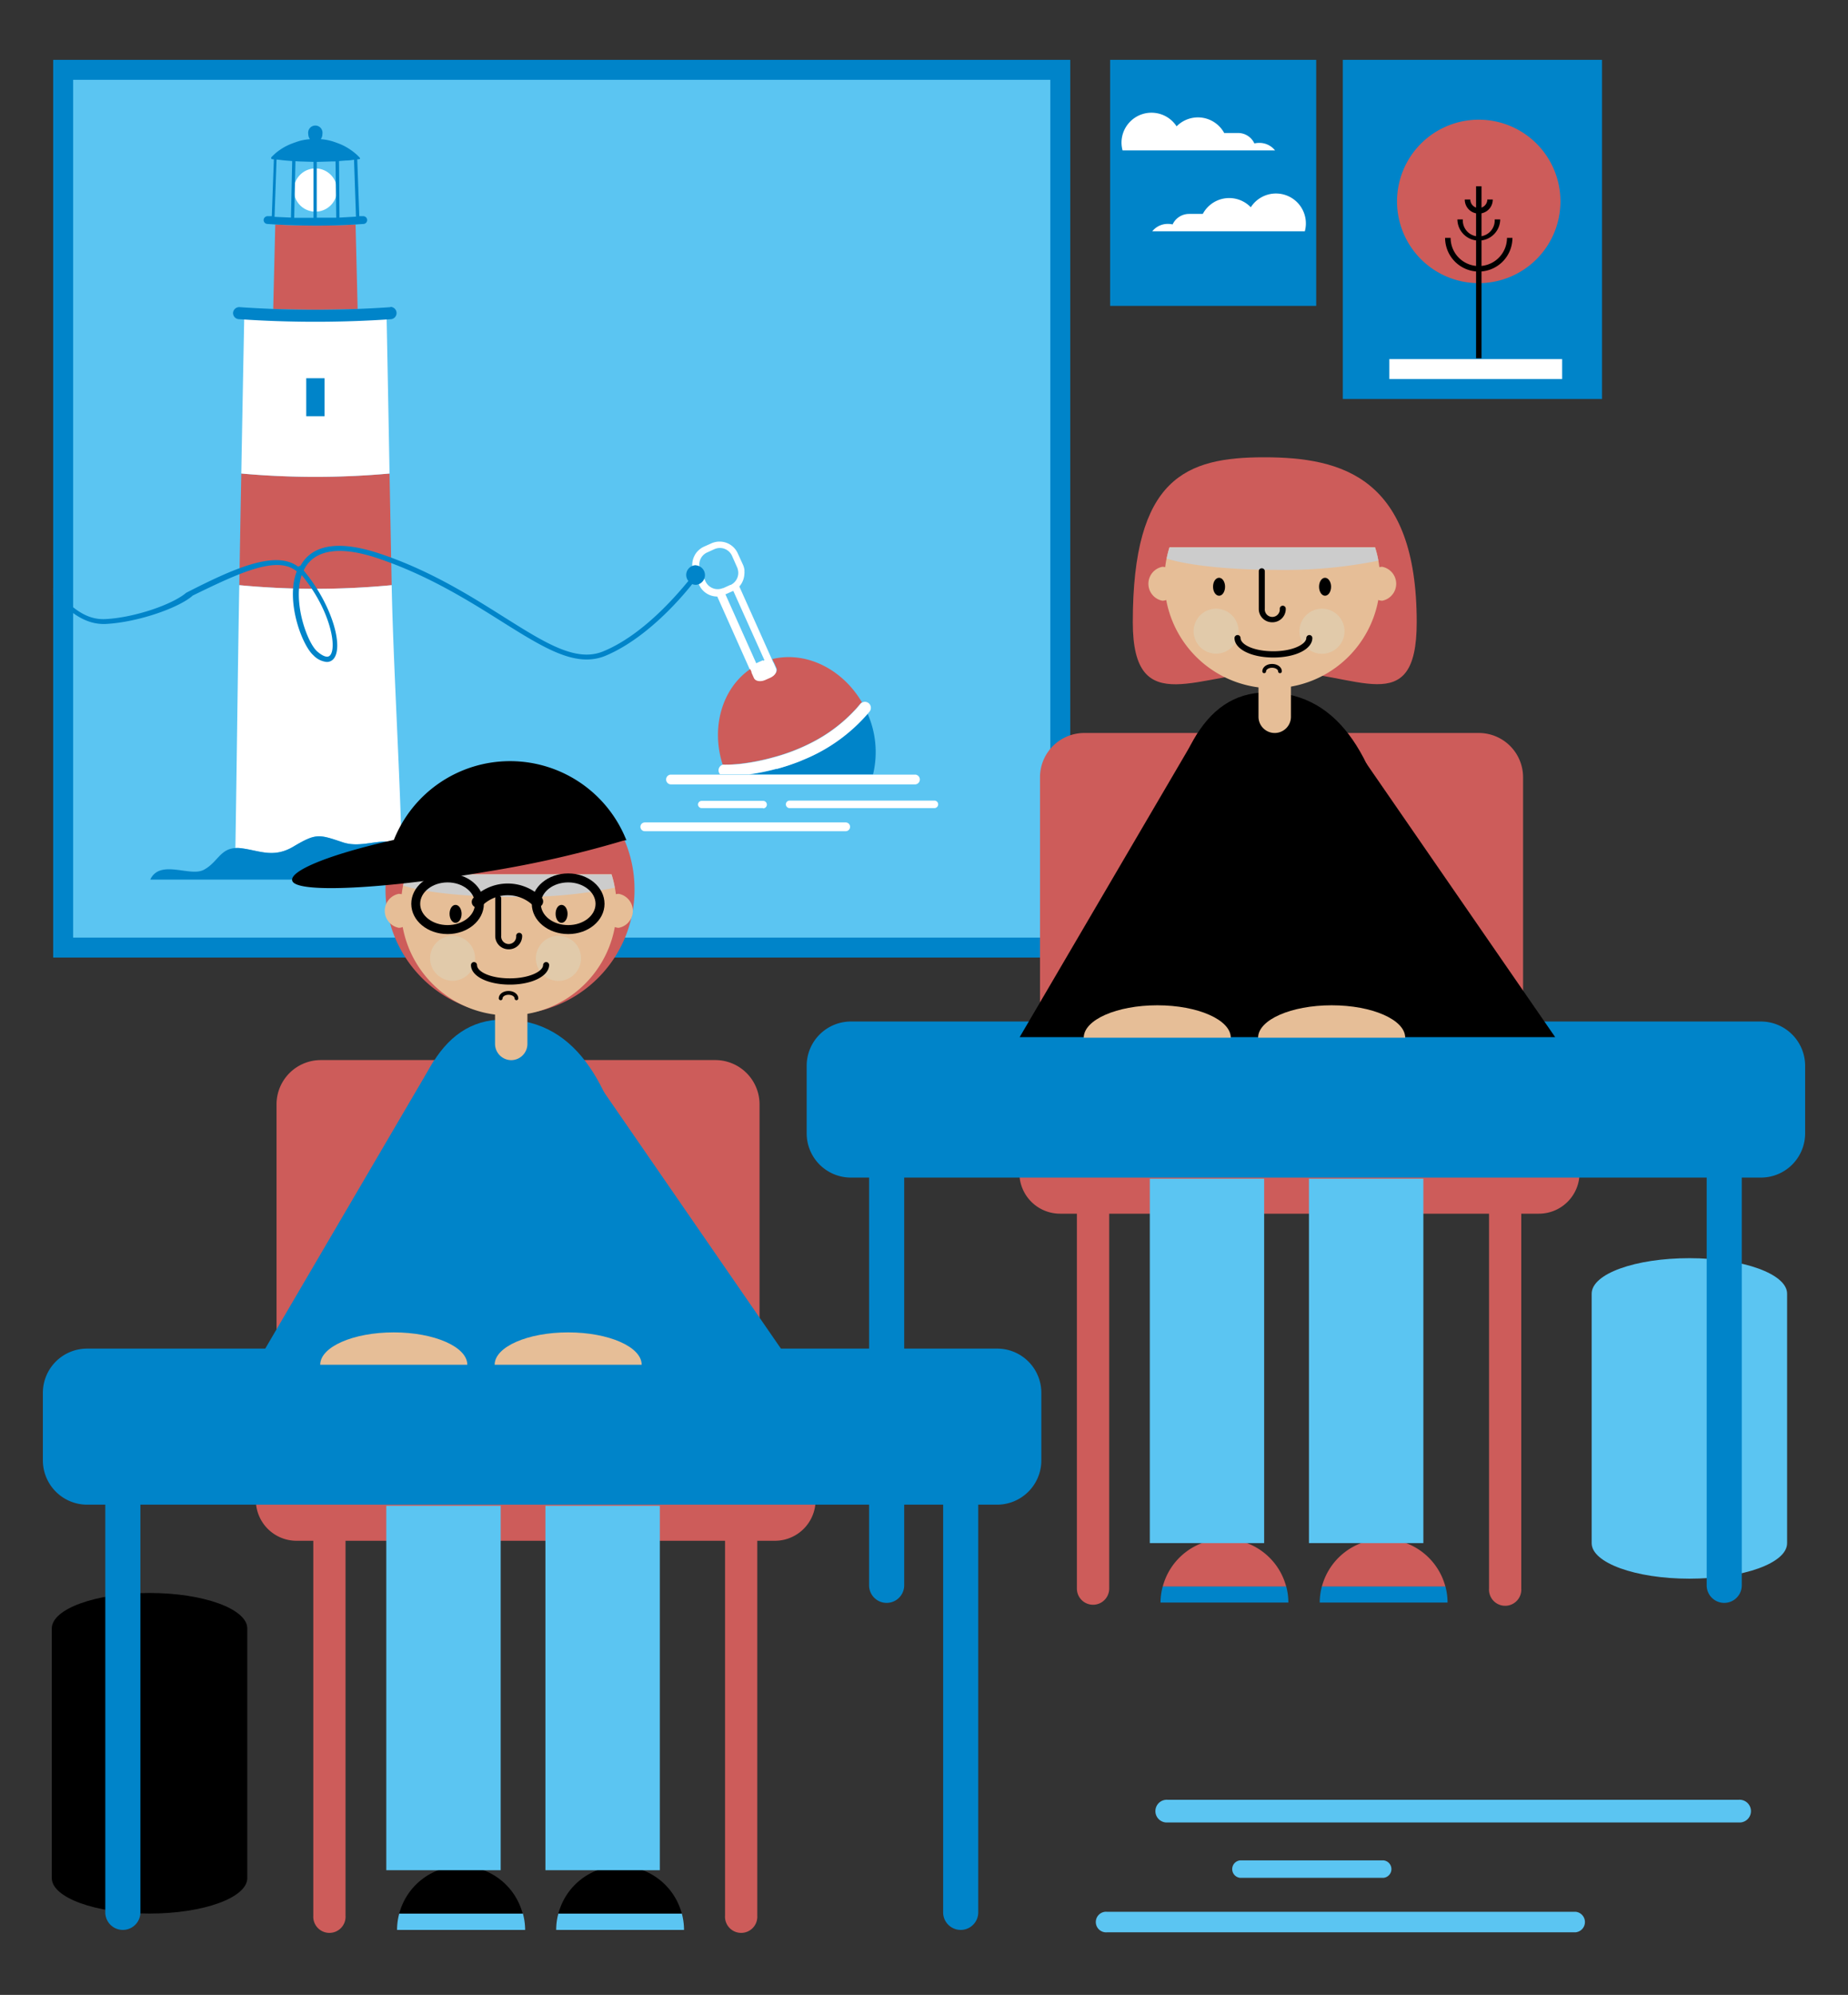 <?xml version="1.0" encoding="UTF-8"?> <svg xmlns="http://www.w3.org/2000/svg" viewBox="0 0 278 300"><rect x="0" y="0" width="278" height="300" fill="#333333" stroke="none"/><defs><style>.cls-1{isolation:isolate;}.cls-2,.cls-8{fill:#5bc5f2;}.cls-2{stroke:#0084c9;stroke-miterlimit:10;stroke-width:3px;}.cls-3{fill:#99534a;}.cls-4{fill:#fff;}.cls-5{fill:#0084c9;}.cls-6{fill:#cd5c5a;}.cls-7{fill:#83c3ef;}.cls-9{fill:none;}.cls-10{fill:#e6be97;}.cls-11,.cls-13{mix-blend-mode:multiply;}.cls-12{fill:#ccc;}.cls-13{opacity:0.6;}.cls-14{fill:#ddd2b7;}</style></defs><title>varhaiskasvatus_278x300</title><g class="cls-1"><g id="Layer_1" data-name="Layer 1"><rect class="cls-2" x="9.5" y="10.5" width="150" height="132"></rect><path class="cls-3" d="M130.12,106.44h0s0,0,0,0h0"></path><path class="cls-4" d="M112,85.79a2.89,2.89,0,0,0-.24-.88L111,83.25a3,3,0,0,0-4-1.53l-1.08.48a3.08,3.08,0,0,0-1.28,1.08,3.21,3.21,0,0,0-.24.45,3,3,0,0,0,0,2.47l.12.26.19.45.44,1a3,3,0,0,0,2.75,1.8l4.91,11,.19.42a.36.36,0,0,0,0,.11l.36.81c.22.49,1,.62,1.71.3l.77-.34c.72-.33,1.13-1,.91-1.48l-.36-.81-.08-.13-.17-.39-4.92-11a3.05,3.05,0,0,0,.76-1.88,2,2,0,0,0,0-.49M111,85.67a2.05,2.05,0,0,1,.06.49,1.93,1.93,0,0,1-.23.92,2,2,0,0,1-.9.88.09.09,0,0,1-.06,0l-1.08.49-.07,0a2,2,0,0,1-1.25.09,2.05,2.05,0,0,1-1.35-1.13l-.35-.79-.2-.45-.19-.43a2,2,0,0,1,1-2.66l1.08-.49a2,2,0,0,1,2.66,1l.74,1.67a1.54,1.54,0,0,1,.12.34m3.77,13.7-.77.34a1.05,1.05,0,0,0-.21.12l-4.65-10.4.06,0,1.08-.48.06,0L115,99.29l-.22.08"></path><path class="cls-3" d="M109,115.9h0Z"></path><path class="cls-5" d="M121.45,114l-1.23.52a33.64,33.64,0,0,1-3.41,1.12,34.73,34.73,0,0,1-4.09.84h18.61a14.31,14.31,0,0,0-.81-9.14,25.51,25.51,0,0,1-9.07,6.66"></path><path class="cls-6" d="M109,115a22.53,22.53,0,0,0,2.26-.14,32.16,32.16,0,0,0,5.11-1,28.78,28.78,0,0,0,5.72-2.2,23.55,23.55,0,0,0,6-4.36l.62-.64c.24-.27.48-.55.71-.83a1,1,0,0,1,.25-.21c-3-5.09-8.49-7.72-13.48-6.51l.17.39.08.13.36.81c.22.49-.19,1.15-.91,1.48l-.77.34c-.73.32-1.49.19-1.71-.3l-.36-.81a.36.36,0,0,1,0-.11l-.19-.42c-4.23,2.91-5.95,8.78-4.14,14.39a.93.93,0,0,1,.29,0Z"></path><path class="cls-4" d="M116.81,115.65a33.64,33.64,0,0,0,3.41-1.12l1.23-.52a25.51,25.51,0,0,0,9.07-6.66l.29-.34a.9.9,0,0,0-1.14-1.35,1,1,0,0,0-.25.21c-.23.28-.47.56-.71.83l-.62.64a23.31,23.31,0,0,1-6,4.36,28.78,28.78,0,0,1-5.72,2.2,32,32,0,0,1-5.11,1A22.53,22.53,0,0,1,109,115h0a.93.93,0,0,0-.29,0,.9.9,0,0,0-.62.84.91.91,0,0,0,.23.6h4.43a34.73,34.73,0,0,0,4.09-.84m13.31-9.21h0s0,0,0,0ZM109,115.9h0"></path><path class="cls-7" d="M109,115a.93.93,0,0,0-.29,0,.93.93,0,0,1,.29,0"></path><path class="cls-8" d="M122.11,111.7a23.55,23.55,0,0,0,6-4.36l.62-.64-.62.64a23.55,23.55,0,0,1-6,4.36"></path><path class="cls-4" d="M137.72,116.49H100.86a.74.74,0,0,0,0,1.47h36.86a.74.74,0,0,0,0-1.47"></path><path class="cls-4" d="M140.57,121.53H118.78a.57.57,0,0,1-.56-.57.56.56,0,0,1,.56-.56h21.79a.56.56,0,0,1,.56.56.57.57,0,0,1-.56.57"></path><path class="cls-4" d="M127.17,125H97a.66.66,0,0,1,0-1.32h30.22a.66.66,0,1,1,0,1.32"></path><path class="cls-4" d="M114.79,121.53h-9.24A.57.57,0,0,1,105,121a.56.56,0,0,1,.56-.56h9.24a.56.56,0,0,1,.56.56.57.57,0,0,1-.56.57"></path><path class="cls-8" d="M53.72,23.38l-.25,0c-2,.1-4,.15-6,.15s-4-.05-6-.15l-.25,0-.36,10.17.23,0c2.12.13,4.27.2,6.4.2s4.28-.07,6.4-.2l.23,0Z"></path><path class="cls-4" d="M50.7,28.58a3.25,3.25,0,1,1-3.25-3.25A3.25,3.25,0,0,1,50.7,28.58Z"></path><path class="cls-6" d="M58.92,88q-.16-8.4-.32-16.79a124,124,0,0,1-22.3,0Q36.14,79.61,36,88A120.42,120.42,0,0,0,58.92,88Z"></path><path class="cls-4" d="M58.6,71.21q-.21-11.71-.44-23.44a134.37,134.37,0,0,1-21.42,0q-.23,11.71-.44,23.44A124,124,0,0,0,58.6,71.21Z"></path><rect class="cls-5" x="46.07" y="56.88" width="2.75" height="5.71"></rect><path class="cls-9" d="M41.34,32.58l2.47.11L44,23.9c-.78,0-1.57,0-2.35-.09Z"></path><path class="cls-9" d="M44.3,32.7c1,0,1.94,0,2.9,0V24l-2.71,0Z"></path><path class="cls-9" d="M47.69,24v8.8c1,0,2,0,2.93,0l-.11-8.79C49.57,23.94,48.63,24,47.69,24Z"></path><path class="cls-9" d="M51,23.9l.11,8.79,2.44-.11-.3-8.77Q52.13,23.87,51,23.9Z"></path><path class="cls-6" d="M41.41,33.76q-.16,6.35-.31,12.7,6.34.24,12.7,0-.15-6.36-.31-12.7-3,.16-6,.17T41.41,33.76Z"></path><path class="cls-5" d="M54.65,32.51l-.6,0-.33-9.17-.25,0c-2,.1-4,.15-6,.15s-4-.05-6-.15l-.25,0-.33,9.17-.6,0a.6.6,0,0,0-.63.55.59.59,0,0,0,.55.62l1.24.08q3,.16,6,.17t6-.17l1.24-.08a.58.58,0,0,0,.54-.62A.58.58,0,0,0,54.65,32.51Zm-7-8.56c.94,0,1.88,0,2.82,0l.11,8.79c-1,0-1.95,0-2.93,0Zm-3.2,0,2.71,0v8.8c-1,0-1.93,0-2.9,0Zm-3.15,8.66.31-8.77c.78,0,1.57.07,2.35.09l-.19,8.79Zm9.77.11L51,23.9q1.13,0,2.25-.09l.3,8.77Z"></path><path class="cls-5" d="M54.09,23.69l-.09-.1a1.83,1.83,0,0,0-.16-.16,4.72,4.72,0,0,0-.43-.39c-.19-.16-.41-.33-.67-.51s-.54-.35-.85-.52a9,9,0,0,0-1-.45c-.35-.13-.72-.27-1.1-.37a7.77,7.77,0,0,0-1.53-.26,1.37,1.37,0,0,0,.24-.79,1.08,1.08,0,1,0-2.13,0,1.4,1.4,0,0,0,.25.79,8.5,8.5,0,0,0-1.51.25c-.18.06-.37.11-.55.18l-.27.09-.27.1A9.54,9.54,0,0,0,43,22a7.84,7.84,0,0,0-.86.52c-.26.17-.48.35-.67.5l-.43.4-.16.16-.08.1a.13.13,0,0,0,0,.09.14.14,0,0,0,.11.16l.56.06c.36,0,.87.1,1.49.15l1,.08c.35,0,.72.05,1.11.06l2.42.07,2.42-.07c.38,0,.75,0,1.11-.06l1-.08c.62,0,1.13-.11,1.49-.15l.56-.06a.18.18,0,0,0,.08-.05A.17.17,0,0,0,54.09,23.69Z"></path><path class="cls-4" d="M36.08,127.54c2.86.31,5,1.6,8.05-.22,3.44-2,3.81-1.87,7.4-.66,2.43.82,4.66-.23,7.09-.1a3.78,3.78,0,0,1,1.79.54c-.29-11.52-1.28-28.21-1.49-39.1A120.42,120.42,0,0,1,36,88c-.2,10.36-.39,27.75-.59,39.52A4.06,4.06,0,0,1,36.08,127.54Z"></path><path class="cls-5" d="M60.41,127.1a3.78,3.78,0,0,0-1.79-.54c-2.43-.13-4.66.92-7.09.1-3.59-1.21-4-1.37-7.4.66-3.08,1.82-5.19.53-8.05.22a4.06,4.06,0,0,0-.69,0c-2.29.12-2.69,2.21-4.76,3.28s-6.5-1.63-8,1.4c0,0,0,0,0,.06H62.32C62.52,130.28,62,128.09,60.41,127.1Z"></path><path class="cls-5" d="M58.76,46.19c-1.65.12-3.3.2-5,.27q-6.34.24-12.7,0c-1.66-.07-3.31-.15-5-.27a.93.93,0,0,0-1,.86A.92.92,0,0,0,36,48c3.79.26,7.61.39,11.43.39s7.64-.13,11.43-.39a.93.93,0,0,0-.12-1.85Z"></path><path class="cls-5" d="M104.7,85a1.47,1.47,0,0,0-1.47,1.47,1.49,1.49,0,0,0,.32.9c-2,2.43-7,8.21-12.82,10.59-4.06,1.66-8.63-1.21-14.94-5.18-4.93-3.1-11.07-7-18.68-9.53S46.52,82.78,45.25,85c0,.08-.35.15-.39.23-3.41-2.6-9.86.34-16.86,3.92v0c-2,1.72-7.65,3.71-12.1,3.95-3,.16-5.17-1.7-7.9-4.69v1.07c2.66,2.81,5,4.51,8,4.35,4.85-.27,11-2.46,13-4.27v0c7-3.41,12.69-6.1,15.64-3.63-1.73,4.43.8,11.13,2.51,12.62a3.21,3.21,0,0,0,2,1,1.32,1.32,0,0,0,.94-.37c1.68-1.63,0-8-4.25-13.2l-.16-.2.19-.36c1.63-2.83,5.43-3.33,11-1.45,7.53,2.54,13.63,6.37,18.53,9.45,6.5,4.08,11.19,7,15.61,5.23,6-2.48,11.15-8.33,13.12-10.81a1.56,1.56,0,0,0,.57.11,1.47,1.47,0,0,0,0-2.93ZM49.62,98.59c-.49.47-1.4-.19-1.9-.62-1.51-1.33-3.7-7.4-2.34-11.49C49.75,91.77,50.74,97.49,49.62,98.59Z"></path><path class="cls-8" d="M199.5,72V73L198.87,72Zm-.16,1.21h-1.22l.61-1ZM198.59,72l-.72,1.21h-.4L196.76,72Zm-2.06.32.08-.14.61,1h-.69Zm-11.77.89L184.05,72h1.83l-.72,1.21Zm1.4,5.28v-.22l.47.88h-1.21l.46-.88v.22a.15.15,0,0,0,.14.15A.15.15,0,0,0,186.16,78.48Zm-.75-5.28.61-1,.61,1Zm1.47,0L186.16,72H188l-.71,1.21Zm.65,0,.61-1,.61,1Zm1.47,0L188.28,72h1.83l-.71,1.21Zm.65,0,.61-1,.6,1Zm2.14-.48-.27.48h-.41L190.4,72h1.39Zm3.37,15.91-1.46-.91,1.46-.91Zm0-3.17-1.46-.91,1.46-.92Zm0-3.18-1.46-.91,1.46-.91Zm0-3.18-1.46-.91,1.46-.91Zm0-3.18L193.7,75l1.46-.91Zm7.71,6.36a4.83,4.83,0,0,0,.85-.84v.84Zm-.66-.31a4.93,4.93,0,0,0,1.51-1.77v.7a4.71,4.71,0,0,1-1.15,1.21l-.25.17h-.59A5.66,5.66,0,0,0,202.21,82Zm-8.77-8.48h1.72v.24l-1.72,1.07Zm0,1.74,1.72,1.07v.6L193.44,78Zm0,3.18,1.72,1.07v.6l-1.72,1.07Zm0,3.17,1.72,1.07v.61l-1.72,1.07Zm0,3.18,1.72,1.07v.61l-1.72,1.07Zm0,3.18,1.67,1h-1.67ZM184,82.75h4.75v.58H184Zm0,1.81h4.75v.57H184Zm0,1.86h4.75V87H184Zm0,1.81h4.75v.57H184Zm-5.62-5.48h4.76v.58h-4.76Zm0,1.81h4.76v.57h-4.76Zm0,1.86h4.76V87h-4.76Zm0,1.81h4.76v.57h-4.76Zm-5.6-5.48h4.75v.58h-4.75Zm0,1.81h4.75v.57h-4.75Zm0,1.86h4.75V87h-4.75Zm0,1.81h4.75v.57h-4.75Z"></path><path class="cls-8" d="M261.56,270.66H175.65a1.71,1.71,0,1,0,0,3.41h85.91a1.71,1.71,0,1,0,0-3.41"></path><path class="cls-8" d="M237,290.59H166.52a1.55,1.55,0,1,1,0-3.09H237a1.55,1.55,0,0,1,0,3.09"></path><path class="cls-8" d="M208.11,282.4H186.57a1.32,1.32,0,0,1,0-2.63h21.54a1.32,1.32,0,0,1,0,2.63"></path><path class="cls-8" d="M268.84,232.07c0,3-6.58,5.34-14.7,5.34h0c-8.12,0-14.7-2.39-14.7-5.34V194.55c0-3,6.58-5.34,14.7-5.34h0c8.12,0,14.7,2.39,14.7,5.34Z"></path><path d="M37.2,282.43c0,2.95-6.58,5.34-14.71,5.34h0c-8.12,0-14.7-2.39-14.7-5.34V244.9c0-2.94,6.58-5.34,14.7-5.34h0c8.13,0,14.71,2.4,14.71,5.34Z"></path><path class="cls-6" d="M213.12,93.57c0,15-9.06,7.39-20.85,7.39s-21.86,7.65-21.86-7.39c0-21.75,8-24.8,19.76-24.8S213.12,71.82,213.12,93.57Z"></path><path class="cls-6" d="M114.26,203.48a6.65,6.65,0,0,1-6.65,6.65H48.25a6.65,6.65,0,0,1-6.65-6.65v-37.4a6.66,6.66,0,0,1,6.65-6.66h59.36a6.66,6.66,0,0,1,6.65,6.66Z"></path><path class="cls-6" d="M116.61,210.13h-72a6.12,6.12,0,0,0-6.12,6.12v9.34a6.12,6.12,0,0,0,6.12,6.12h2.52v56.38a2.43,2.43,0,1,0,4.85,0V231.71h57.09v56.38a2.43,2.43,0,1,0,4.85,0V231.71h2.65a6.12,6.12,0,0,0,6.12-6.12v-9.34A6.12,6.12,0,0,0,116.61,210.13Z"></path><path class="cls-5" d="M101,225.1c-4.56-29-2.43-71.78-25.24-71.78-20.1,0-15.56,43.28-23.21,67.26Z"></path><path class="cls-8" d="M83.67,290.23H102.9a9.54,9.54,0,0,0-.33-2.46H84A9.13,9.13,0,0,0,83.67,290.23Z"></path><path d="M93.3,280.62A9.6,9.6,0,0,0,84,287.77h18.56A9.61,9.61,0,0,0,93.3,280.62Z"></path><rect class="cls-8" x="82.05" y="226.45" width="17.21" height="54.8"></rect><path class="cls-6" d="M95.45,133.52A18.73,18.73,0,1,1,76.72,115.1,18.58,18.58,0,0,1,95.45,133.52Z"></path><path class="cls-10" d="M76.9,159.43A2.45,2.45,0,0,1,74.47,157v-7.31a2.44,2.44,0,1,1,4.87,0V157A2.45,2.45,0,0,1,76.9,159.43Z"></path><path class="cls-10" d="M93.08,134.42a3,3,0,0,0-.43.05,15.61,15.61,0,0,0-.66-3H61.07a16.38,16.38,0,0,0-.64,3,3.15,3.15,0,0,0-.43-.05,2.6,2.6,0,0,0,0,5.11,1.62,1.62,0,0,0,.58-.12,16.22,16.22,0,0,0,31.91,0,1.68,1.68,0,0,0,.59.12,2.6,2.6,0,0,0,0-5.11Z"></path><g class="cls-11"><path class="cls-12" d="M60.65,133.18c3.11,1,9.31,1.7,16.48,1.7a70.67,70.67,0,0,0,15.34-1.38,12.63,12.63,0,0,0-.48-2H61.07C60.91,132,60.76,132.6,60.65,133.18Z"></path></g><g class="cls-13"><path class="cls-14" d="M71.46,144.11a3.38,3.38,0,1,1-3.38-3.38A3.38,3.38,0,0,1,71.46,144.11Z"></path></g><g class="cls-13"><path class="cls-14" d="M87.4,144.11A3.39,3.39,0,1,1,84,140.73,3.38,3.38,0,0,1,87.4,144.11Z"></path></g><path d="M85.38,137.42c0,.76-.41,1.36-.91,1.36s-.89-.6-.89-1.36.39-1.34.89-1.34S85.38,136.68,85.38,137.42Z"></path><path d="M69.44,137.42c0,.76-.41,1.36-.91,1.36s-.9-.6-.9-1.36.4-1.34.9-1.34S69.44,136.68,69.44,137.42Z"></path><path d="M76.5,142.76a2,2,0,0,1-2-2V135.1a.43.43,0,0,1,.44-.45.45.45,0,0,1,.46.45v5.63a1.13,1.13,0,1,0,2.25,0,.45.45,0,0,1,.9,0A2,2,0,0,1,76.5,142.76Z"></path><path d="M76.7,148.07c-3.32,0-5.85-1.26-5.85-2.94a.46.46,0,0,1,.45-.45.46.46,0,0,1,.46.45c0,1,2,2,4.94,2s5-1.06,5-2a.47.47,0,0,1,.46-.45.45.45,0,0,1,.45.45C82.56,146.81,80,148.07,76.7,148.07Z"></path><path d="M77.69,150.42a.29.29,0,0,1-.28-.27c0-.27-.38-.55-.91-.55s-.9.28-.9.55a.29.29,0,0,1-.29.27.3.3,0,0,1-.28-.27c0-.64.65-1.12,1.47-1.12s1.47.48,1.47,1.12A.29.29,0,0,1,77.69,150.42Z"></path><path d="M59.23,126.36h35a18.82,18.82,0,0,0-35,0Z"></path><path d="M85.48,140.47c-3,0-5.48-2-5.48-4.55s2.46-4.57,5.48-4.57,5.46,2.05,5.46,4.57S88.5,140.47,85.48,140.47Zm0-7.77c-2.28,0-4.12,1.44-4.12,3.22s1.84,3.2,4.12,3.2,4.11-1.43,4.11-3.2S87.74,132.7,85.48,132.7Z"></path><path d="M71.84,136.52a.93.93,0,0,1-.61-.26.86.86,0,0,1,0-1.24,7.24,7.24,0,0,1,10.22-.08.89.89,0,0,1,0,1.25.88.88,0,0,1-1.24,0,5.49,5.49,0,0,0-7.74.07A.92.92,0,0,1,71.84,136.52Z"></path><path d="M67.33,140.47c-3,0-5.46-2-5.46-4.55s2.44-4.57,5.46-4.57,5.46,2.05,5.46,4.57S70.34,140.47,67.33,140.47Zm0-7.77c-2.26,0-4.12,1.44-4.12,3.22s1.86,3.2,4.12,3.2,4.12-1.43,4.12-3.2S69.6,132.7,67.33,132.7Z"></path><path d="M59.48,126.26c-10.31,2.29-16.06,4.8-15.5,6.23.72,1.88,14,1.22,29.62-1.47a159.49,159.49,0,0,0,20.7-4.76Z"></path><path class="cls-5" d="M150,202.81H13.1a6.65,6.65,0,0,0-6.65,6.65v10.16a6.66,6.66,0,0,0,6.65,6.66h2.74v61.31a2.64,2.64,0,1,0,5.28,0V226.28H141.88v61.31a2.64,2.64,0,0,0,5.28,0V226.28H150a6.66,6.66,0,0,0,6.65-6.66V209.46A6.64,6.64,0,0,0,150,202.81Z"></path><path class="cls-8" d="M59.73,290.23H79a9.55,9.55,0,0,0-.34-2.46H60.06A9.54,9.54,0,0,0,59.73,290.23Z"></path><path d="M69.35,280.62a9.61,9.61,0,0,0-9.29,7.15H78.62A9.61,9.61,0,0,0,69.35,280.62Z"></path><rect class="cls-8" x="58.11" y="226.45" width="17.21" height="54.8"></rect><polygon class="cls-5" points="65.32 159.42 38.53 205.15 119.09 205.15 90.66 163.95 65.32 159.42"></polygon><path class="cls-10" d="M59.23,200.37c-6.1,0-11.06,2.18-11.06,4.87H70.3C70.3,202.55,65.34,200.37,59.23,200.37Z"></path><path class="cls-10" d="M85.47,200.37c-6.11,0-11.06,2.18-11.06,4.87H96.53C96.53,202.55,91.58,200.37,85.47,200.37Z"></path><path class="cls-6" d="M229.12,154.29a6.65,6.65,0,0,1-6.65,6.65H163.11a6.66,6.66,0,0,1-6.66-6.65v-37.4a6.66,6.66,0,0,1,6.66-6.66h59.36a6.66,6.66,0,0,1,6.65,6.66Z"></path><path class="cls-6" d="M231.47,160.94h-72a6.12,6.12,0,0,0-6.12,6.13v9.34a6.12,6.12,0,0,0,6.12,6.11H162V238.9a2.43,2.43,0,0,0,4.86,0V182.52H224V238.9a2.43,2.43,0,1,0,4.85,0V182.52h2.65a6.11,6.11,0,0,0,6.11-6.11v-9.34A6.11,6.11,0,0,0,231.47,160.94Z"></path><path d="M215.81,175.92c-4.56-29-2.43-71.79-25.24-71.79-20.1,0-15.57,43.28-23.21,67.26Z"></path><path class="cls-5" d="M198.53,241h19.23a9.66,9.66,0,0,0-.33-2.46H198.86A9.66,9.66,0,0,0,198.53,241Z"></path><path class="cls-6" d="M208.15,231.44a9.62,9.62,0,0,0-9.29,7.14h18.57A9.62,9.62,0,0,0,208.15,231.44Z"></path><rect class="cls-8" x="196.91" y="177.26" width="17.21" height="54.8"></rect><path class="cls-10" d="M191.76,110.23a2.44,2.44,0,0,1-2.44-2.44v-7.32a2.44,2.44,0,0,1,4.88,0v7.32A2.44,2.44,0,0,1,191.76,110.23Z"></path><path class="cls-10" d="M207.94,85.24a2,2,0,0,0-.44.05,14.73,14.73,0,0,0-.65-3H175.93a17.08,17.08,0,0,0-.65,3,2,2,0,0,0-.43-.05,2.6,2.6,0,0,0,0,5.1,1.63,1.63,0,0,0,.59-.11,16.22,16.22,0,0,0,31.9,0,1.77,1.77,0,0,0,.6.11,2.6,2.6,0,0,0,0-5.1Z"></path><g class="cls-11"><path class="cls-12" d="M175.51,84c3.1,1,9.31,1.7,16.48,1.7a71,71,0,0,0,15.35-1.38,13.7,13.7,0,0,0-.49-2H175.93A15.45,15.45,0,0,0,175.51,84Z"></path></g><g class="cls-13"><path class="cls-14" d="M186.32,94.93a3.38,3.38,0,1,1-3.38-3.39A3.38,3.38,0,0,1,186.32,94.93Z"></path></g><g class="cls-13"><path class="cls-14" d="M202.26,94.93a3.39,3.39,0,1,1-3.39-3.39A3.39,3.39,0,0,1,202.26,94.93Z"></path></g><path d="M200.24,88.23c0,.76-.41,1.36-.91,1.36s-.9-.6-.9-1.36.41-1.34.9-1.34S200.24,87.49,200.24,88.23Z"></path><path d="M184.29,88.23c0,.76-.4,1.36-.9,1.36s-.91-.6-.91-1.36.41-1.34.91-1.34S184.29,87.49,184.29,88.23Z"></path><path d="M191.36,93.58a2,2,0,0,1-2-2V85.92a.44.44,0,0,1,.45-.46.45.45,0,0,1,.46.46v5.62a1.13,1.13,0,1,0,2.25,0,.45.45,0,0,1,.9,0A2,2,0,0,1,191.36,93.58Z"></path><path d="M191.56,98.88c-3.33,0-5.85-1.26-5.85-2.94a.46.46,0,0,1,.45-.44.45.45,0,0,1,.46.44c0,1,2,2,4.94,2s4.95-1.07,4.95-2a.47.47,0,0,1,.46-.44.45.45,0,0,1,.45.44C197.42,97.62,194.9,98.88,191.56,98.88Z"></path><path d="M192.55,101.24a.29.29,0,0,1-.28-.28c0-.26-.38-.54-.91-.54s-.9.28-.9.54a.3.3,0,0,1-.29.28.28.28,0,0,1-.27-.28c0-.63.64-1.11,1.46-1.11s1.47.48,1.47,1.11A.29.29,0,0,1,192.55,101.24Z"></path><path class="cls-5" d="M264.9,153.62H128a6.66,6.66,0,0,0-6.65,6.66v10.16a6.65,6.65,0,0,0,6.65,6.65h2.74v61.32a2.64,2.64,0,0,0,5.28,0V177.09H256.74v61.32a2.64,2.64,0,0,0,5.28,0V177.09h2.88a6.65,6.65,0,0,0,6.65-6.65V160.28A6.66,6.66,0,0,0,264.9,153.62Z"></path><path class="cls-5" d="M174.58,241h19.23a9.24,9.24,0,0,0-.33-2.46H174.92A9.67,9.67,0,0,0,174.58,241Z"></path><path class="cls-6" d="M184.2,231.44a9.61,9.61,0,0,0-9.28,7.14h18.56A9.61,9.61,0,0,0,184.2,231.44Z"></path><rect class="cls-8" x="172.97" y="177.26" width="17.2" height="54.8"></rect><polygon points="180.19 110.23 153.39 155.97 233.95 155.97 205.51 114.76 180.19 110.23"></polygon><path class="cls-10" d="M174.1,151.18c-6.12,0-11.07,2.19-11.07,4.88h22.12C185.15,153.37,180.2,151.18,174.1,151.18Z"></path><path class="cls-10" d="M200.33,151.18c-6.1,0-11.07,2.18-11.07,4.88h22.13C211.39,153.36,206.44,151.18,200.33,151.18Z"></path><rect class="cls-5" x="167" y="9" width="31" height="37"></rect><rect class="cls-5" x="202" y="9" width="39" height="51"></rect><path class="cls-6" d="M234.74,30.23A12.29,12.29,0,1,1,222.46,18,12.28,12.28,0,0,1,234.74,30.23Z"></path><path d="M222.46,40.84a5.08,5.08,0,0,1-5.07-5.07h.83a4.24,4.24,0,1,0,8.48,0h.82A5.07,5.07,0,0,1,222.46,40.84Z"></path><path d="M222.46,36.18A3.22,3.22,0,0,1,219.24,33h.82a2.4,2.4,0,1,0,4.79,0h.83A3.22,3.22,0,0,1,222.46,36.18Z"></path><path d="M222.46,32.12A2.1,2.1,0,0,1,220.35,30h.83a1.28,1.28,0,1,0,2.56,0h.82A2.1,2.1,0,0,1,222.46,32.12Z"></path><rect x="222.05" y="28.01" width="0.82" height="25.87"></rect><path class="cls-4" d="M189.4,21.49a3.27,3.27,0,0,0-.7.08A2.7,2.7,0,0,0,186.23,20h-2.07A4.5,4.5,0,0,0,177,19a4.51,4.51,0,0,0-8.29,2.45,4.59,4.59,0,0,0,.16,1.17h22.94A3,3,0,0,0,189.4,21.49Z"></path><path class="cls-4" d="M175.71,33.67a3.17,3.17,0,0,1,.69.08,2.73,2.73,0,0,1,2.47-1.58h2.07a4.5,4.5,0,0,1,7.22-1,4.5,4.5,0,0,1,8.13,3.61H173.34A3,3,0,0,1,175.71,33.67Z"></path><rect class="cls-4" x="209" y="54" width="26" height="3"></rect></g></g></svg> 